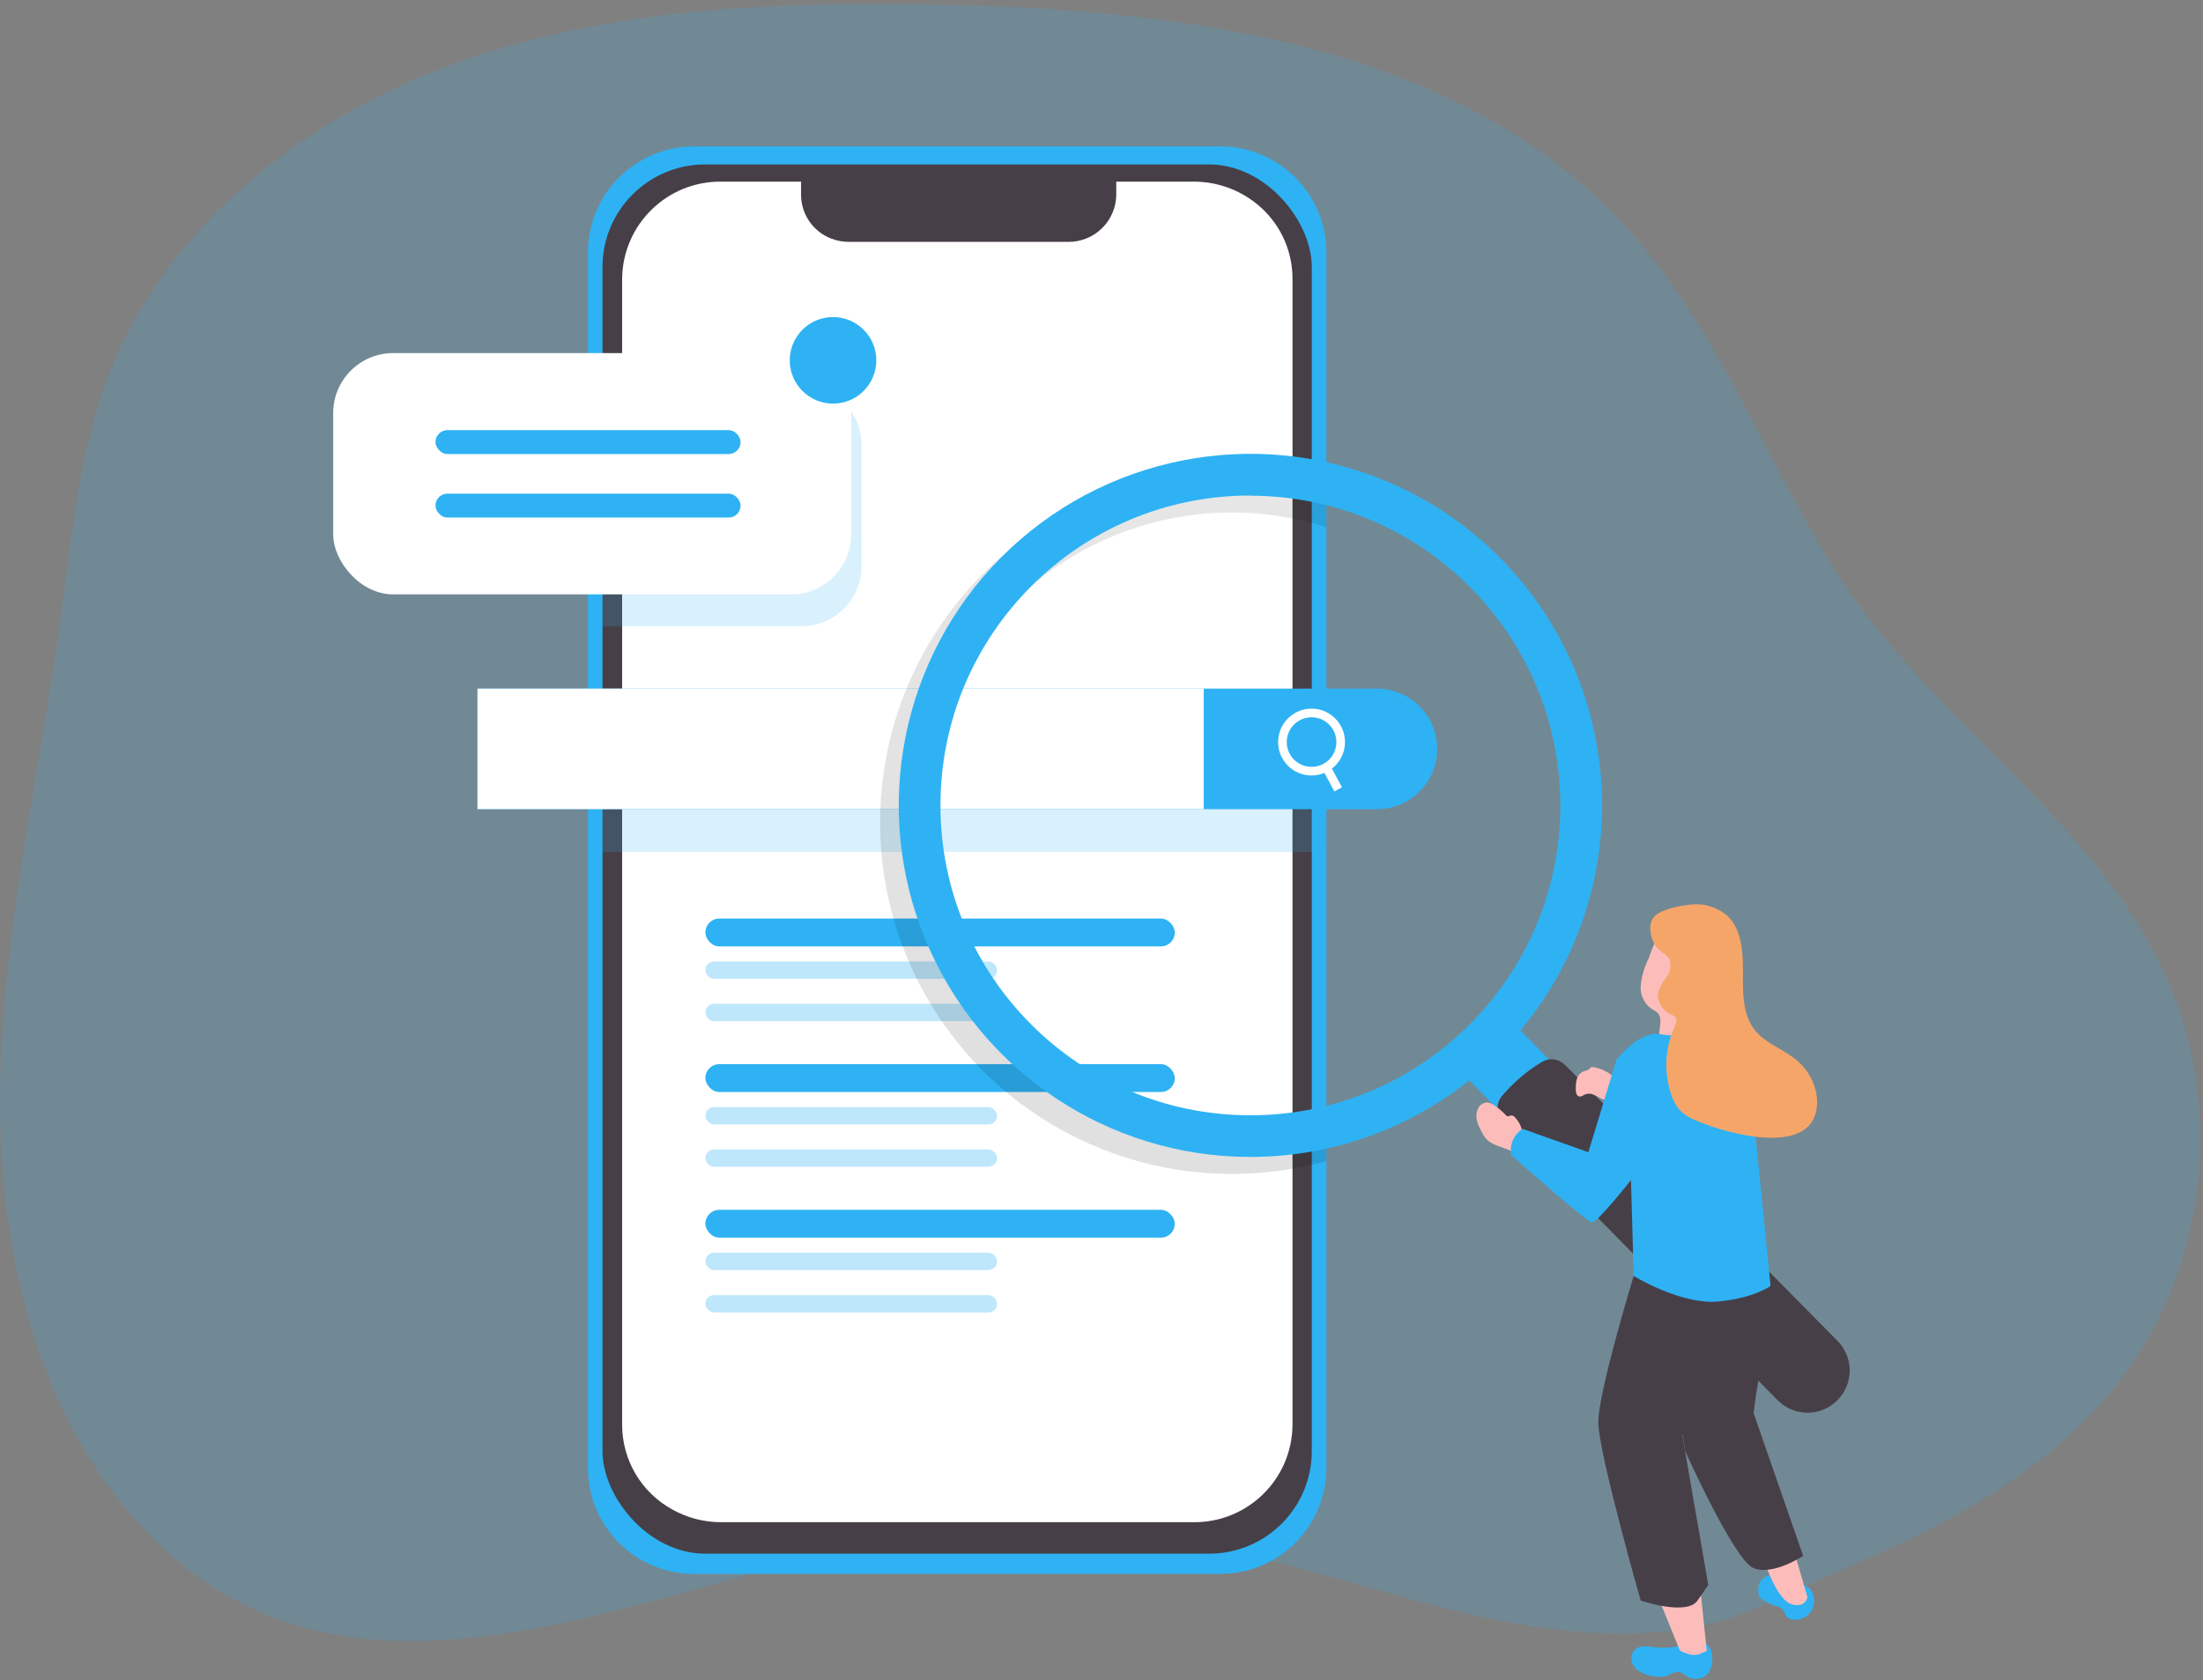 <?xml version="1.0" encoding="UTF-8"?>
<svg width="540px" height="412px" viewBox="0 0 540 412" version="1.1" xmlns="http://www.w3.org/2000/svg" xmlns:xlink="http://www.w3.org/1999/xlink">
    <rect x="0" y="0" width="540" height="412" fill="#808080" stroke="none"/>
    <title>search_engine_</title>
    <defs>
        <linearGradient x1="23.227%" y1="239.99%" x2="113.741%" y2="-331.461%" id="linearGradient-1">
            <stop stop-color="#000000" offset="1%"></stop>
            <stop stop-color="#000000" stop-opacity="0.69" offset="8%"></stop>
            <stop stop-color="#000000" stop-opacity="0.32" offset="21%"></stop>
            <stop stop-color="#000000" stop-opacity="0" offset="100%"></stop>
        </linearGradient>
    </defs>
    <g id="Design" stroke="none" stroke-width="1" fill="none" fill-rule="evenodd">
        <g id="Главная-XL" transform="translate(-285, -1965)">
            <g id="Почему-мы" transform="translate(285, 1770)">
                <g id="search_engine_" transform="translate(0, 195)">
                    <path d="M239.118,1.394 C236.608,1.306 234.112,1.248 231.631,1.19 C191.802,0.358 151.156,1.701 113.546,14.821 C75.936,27.942 41.274,54.533 26.81,91.603 C19.323,110.854 17.557,131.753 14.77,152.215 C9.559,190.584 0.496,228.617 0.015,267.322 C-0.467,306.027 8.771,346.775 35.348,374.972 C81.452,423.951 145.406,394.923 200.267,381.729 C232.826,373.927 266.695,373.325 299.51,379.963 C321.169,384.342 342.083,391.887 363.726,396.528 C379.299,399.87 395.499,401.709 411.363,399.651 C426.6,397.681 438.349,390.413 452.228,384.561 C478.644,373.352 505.352,359.078 522.195,335.012 C535.102,316.119 541.027,293.32 538.949,270.533 C533.768,210.462 477.652,185.242 448.682,138.029 C431.81,110.591 420.31,79.475 398.608,55.686 C359.669,13.07 297.292,3.248 239.118,1.394 Z" id="Path" fill="#2EB2F4" fill-rule="nonzero" opacity="0.18"></path>
                    <path d="M325.124,61.932 L325.124,359.881 C325.124,374.253 313.473,385.903 299.102,385.903 L170.144,385.903 C155.772,385.903 144.122,374.253 144.122,359.881 L144.122,61.932 C144.118,55.028 146.858,48.406 151.738,43.523 C156.619,38.639 163.24,35.896 170.144,35.896 L299.102,35.896 C306.006,35.896 312.627,38.639 317.507,43.523 C322.388,48.406 325.128,55.028 325.124,61.932 Z" id="Path" fill="#2EB2F4" fill-rule="nonzero"></path>
                    <rect id="Rectangle" fill="#473F47" fill-rule="nonzero" x="147.683" y="40.318" width="173.865" height="340.623" rx="25.161"></rect>
                    <path d="M316.819,68.325 L316.819,349.431 C316.683,362.701 305.819,373.35 292.549,373.222 L176.799,373.222 C172.57,373.234 168.411,372.148 164.729,370.068 C157.211,365.917 152.53,358.02 152.499,349.431 L152.499,68.325 C152.643,55.047 163.521,44.398 176.799,44.534 L196.356,44.534 L196.356,47.995 C196.457,52.635 199.334,56.76 203.653,58.459 C205.071,59.018 206.581,59.305 208.104,59.305 L261.871,59.305 C268.28,59.346 273.523,54.213 273.619,47.805 L273.619,44.534 L292.592,44.534 C298.818,44.522 304.814,46.881 309.362,51.132 C314.124,55.581 316.825,61.808 316.819,68.325 Z" id="Path" fill="#FFFFFF" fill-rule="nonzero"></path>
                    <rect id="Rectangle" fill="#2EB2F4" fill-rule="nonzero" opacity="0.31" x="172.902" y="235.739" width="71.499" height="4.247" rx="2.116"></rect>
                    <rect id="Rectangle" fill="#2EB2F4" fill-rule="nonzero" opacity="0.31" x="172.902" y="246.116" width="71.499" height="4.247" rx="2.116"></rect>
                    <rect id="Rectangle" fill="#2EB2F4" fill-rule="nonzero" opacity="0.18" x="144.107" y="197.516" width="181.017" height="11.369"></rect>
                    <path d="M117.034,168.838 L337.5,168.838 C345.665,168.838 352.284,175.457 352.284,183.622 L352.284,183.622 C352.284,191.787 345.665,198.406 337.5,198.406 L117.034,198.406 L117.034,168.838 Z" id="Path" fill="#2EB2F4" fill-rule="nonzero"></path>
                    <rect id="Rectangle" fill="#FFFFFF" fill-rule="nonzero" x="117.034" y="168.838" width="178.025" height="29.554"></rect>
                    <circle id="Oval" stroke="#FFFFFF" stroke-width="2.116" cx="321.49" cy="181.944" r="7.137"></circle>
                    <line x1="328.014" y1="193.546" x2="325.095" y2="188.103" id="Path" stroke="#FFFFFF" stroke-width="2.116"></line>
                    <rect id="Rectangle" fill="#2EB2F4" fill-rule="nonzero" x="172.902" y="225.217" width="115.064" height="6.83" rx="3.415"></rect>
                    <rect id="Rectangle" fill="#2EB2F4" fill-rule="nonzero" opacity="0.31" x="172.902" y="271.452" width="71.499" height="4.247" rx="2.116"></rect>
                    <rect id="Rectangle" fill="#2EB2F4" fill-rule="nonzero" opacity="0.31" x="172.902" y="281.829" width="71.499" height="4.247" rx="2.116"></rect>
                    <rect id="Rectangle" fill="#2EB2F4" fill-rule="nonzero" x="172.902" y="260.915" width="115.064" height="6.83" rx="3.415"></rect>
                    <rect id="Rectangle" fill="#2EB2F4" fill-rule="nonzero" opacity="0.31" x="172.902" y="307.151" width="71.499" height="4.247" rx="2.116"></rect>
                    <rect id="Rectangle" fill="#2EB2F4" fill-rule="nonzero" opacity="0.31" x="172.902" y="317.542" width="71.499" height="4.247" rx="2.116"></rect>
                    <rect id="Rectangle" fill="#2EB2F4" fill-rule="nonzero" x="172.902" y="296.628" width="115.064" height="6.83" rx="3.415"></rect>
                    <g id="Group" opacity="0.41" transform="translate(215.541, 114.838)" fill="url(#linearGradient-1)" fill-rule="nonzero">
                        <path d="M86.363,10.815 C94.246,10.805 102.081,12.032 109.583,14.449 L109.583,3.78 C74.466,-6.035 36.972,7.308 15.951,37.102 C-5.07,66.895 -5.07,106.693 15.951,136.487 C36.972,166.28 74.466,179.623 109.583,169.808 L109.583,159.139 C81.042,168.299 49.784,159.822 29.781,137.498 C9.777,115.175 4.768,83.177 16.992,55.809 C29.216,28.44 56.389,10.816 86.363,10.815 L86.363,10.815 Z" id="Path"></path>
                    </g>
                    <path d="M306.501,283.668 C271.63,283.668 240.195,262.658 226.858,230.438 C213.522,198.218 220.913,161.137 245.583,136.492 C270.253,111.847 307.341,104.494 339.547,117.863 C371.754,131.232 392.732,162.689 392.697,197.56 C392.592,245.107 354.048,283.612 306.501,283.668 Z M306.501,121.493 C264.55,121.493 230.538,155.492 230.522,197.443 C230.506,239.394 264.492,273.42 306.443,273.452 C348.394,273.484 382.432,239.511 382.481,197.56 C382.464,155.597 348.464,121.577 306.501,121.537 L306.501,121.493 Z" id="Shape" fill="#2EB2F4" fill-rule="nonzero"></path>
                    <path d="M423.243,325.19 C420.895,325.192 418.644,324.25 416.997,322.577 L360.516,265.264 C358.31,263.037 357.463,259.801 358.295,256.779 C359.127,253.757 361.51,251.41 364.544,250.625 C367.578,249.84 370.801,250.736 372.994,252.976 L429.475,310.289 C431.951,312.803 432.676,316.557 431.315,319.812 C429.953,323.067 426.771,325.187 423.243,325.19 L423.243,325.19 Z" id="Path" fill="#2EB2F4" fill-rule="nonzero"></path>
                    <path d="M450.302,343.404 C448.355,345.33 445.721,346.401 442.983,346.382 C440.245,346.363 437.627,345.255 435.707,343.302 L369.214,275.816 C368.843,275.449 368.506,275.048 368.207,274.619 C368.032,274.386 367.871,274.152 367.725,273.919 C366.755,272.284 366.919,270.215 368.134,268.752 C369.426,267.214 370.836,265.78 372.352,264.462 C374.093,262.915 375.979,261.542 377.985,260.361 C379.664,259.353 381.8,259.535 383.283,260.813 L383.283,260.813 C383.484,260.971 383.674,261.142 383.852,261.324 L450.462,328.824 C452.376,330.778 453.434,333.412 453.405,336.147 C453.374,338.882 452.258,341.493 450.302,343.404 Z" id="Path" fill="#473F47" fill-rule="nonzero"></path>
                    <path d="M211.184,109.102 L211.184,138.817 C211.184,146.927 204.626,153.511 196.516,153.543 L144.122,153.543 L144.122,94.376 L196.516,94.376 C204.626,94.408 211.184,100.992 211.184,109.102 L211.184,109.102 Z" id="Path" fill="#2EB2F4" fill-rule="nonzero" opacity="0.18"></path>
                    <rect id="Rectangle" fill="#FFFFFF" fill-rule="nonzero" x="81.671" y="86.568" width="126.973" height="59.166" rx="14.726"></rect>
                    <circle id="Oval" fill="#2EB2F4" fill-rule="nonzero" cx="204.193" cy="88.349" r="10.61"></circle>
                    <rect id="Rectangle" fill="#2EB2F4" fill-rule="nonzero" x="106.745" y="105.468" width="74.783" height="5.852" rx="2.919"></rect>
                    <rect id="Rectangle" fill="#2EB2F4" fill-rule="nonzero" x="106.745" y="121.041" width="74.783" height="5.852" rx="2.919"></rect>
                    <path d="M443.574,389.377 C444.851,390.974 445.025,393.19 444.011,394.966 C442.946,396.666 440.907,397.485 438.962,396.995 C438.628,396.911 438.318,396.751 438.057,396.528 C437.517,396.003 437.429,395.069 436.918,394.543 C436.387,394.107 435.746,393.824 435.065,393.726 C433.859,393.284 432.723,392.67 431.694,391.902 C431.527,391.807 431.382,391.678 431.27,391.522 C431.166,391.329 431.111,391.114 431.11,390.895 C430.86,389.773 431.032,388.599 431.591,387.596 C431.898,387.221 432.275,386.908 432.701,386.677 C433.505,386.179 434.426,385.902 435.371,385.874 C436.108,385.924 436.833,386.092 437.517,386.37 C439.457,386.928 441.277,387.838 442.888,389.056" id="Path" fill="#2EB2F4" fill-rule="nonzero"></path>
                    <path d="M439.794,380.43 L443.048,391.639 C443.048,391.639 442.435,394.456 438.991,393.274 C435.546,392.091 432.657,383.262 432.657,383.262 L439.794,380.43 Z" id="Path" fill="#FCBDBA" fill-rule="nonzero"></path>
                    <path d="M405.438,403.869 C404.551,403.718 403.652,403.655 402.752,403.679 C401.842,403.719 400.987,404.131 400.388,404.818 C399.506,406.239 399.777,408.089 401.03,409.196 C402.255,410.208 403.755,410.828 405.336,410.977 C406.296,411.196 407.294,411.196 408.255,410.977 C409.466,410.626 410.619,409.619 411.83,409.999 C412.359,410.219 412.851,410.52 413.29,410.889 C415.006,412.132 417.392,411.832 418.748,410.203 C419.099,409.679 419.351,409.096 419.492,408.481 C420.003,406.54 419.77,404.103 418.164,402.979 C416.267,401.622 414.793,402.556 412.969,403.183 C410.535,403.942 407.968,404.176 405.438,403.869 Z" id="Path" fill="#2EB2F4" fill-rule="nonzero"></path>
                    <path d="M407.014,392.996 L411.772,404.672 C411.772,404.672 414.501,406.321 416.442,405.591 L418.354,404.803 L416.676,388.501 L407.014,392.996 Z" id="Path" fill="#FCBDBA" fill-rule="nonzero"></path>
                    <path d="M371.651,274.313 C371.33,273.89 370.907,273.423 370.396,273.496 C369.885,273.569 369.798,273.773 369.491,273.685 C369.3,273.618 369.136,273.49 369.024,273.321 C368.298,272.55 367.491,271.86 366.616,271.263 C366.083,270.794 365.441,270.468 364.748,270.314 C363.715,270.262 362.753,270.838 362.311,271.774 C361.876,272.682 361.768,273.713 362.004,274.692 C362.262,275.672 362.655,276.61 363.172,277.48 C363.485,278.132 363.883,278.741 364.354,279.29 C365.814,280.881 368.236,281.143 370.192,282.121 C370.401,282.248 370.635,282.328 370.878,282.355 C371.299,282.285 371.662,282.02 371.856,281.639 C372.612,280.561 373.07,279.303 373.184,277.991 C373.079,276.633 372.542,275.344 371.651,274.313 L371.651,274.313 Z" id="Path" fill="#FCBDBA" fill-rule="nonzero"></path>
                    <path d="M390.624,261.659 C390.39,261.594 390.14,261.621 389.924,261.732 C389.802,261.83 389.694,261.942 389.603,262.068 C389.194,262.506 388.523,262.521 387.968,262.769 C387.248,263.132 386.717,263.785 386.509,264.564 C386.315,265.331 386.231,266.122 386.261,266.914 C386.223,267.332 386.268,267.753 386.392,268.154 C386.526,268.553 386.879,268.837 387.297,268.884 C387.629,268.824 387.943,268.689 388.216,268.49 C388.772,268.184 389.417,268.081 390.041,268.198 C390.841,268.456 391.606,268.814 392.317,269.263 C393.055,269.7 393.973,269.7 394.711,269.263 C395.034,268.973 395.288,268.614 395.455,268.212 C396.112,266.753 396.915,265.133 395.455,263.951 C394.085,262.759 392.414,261.966 390.624,261.659 L390.624,261.659 Z" id="Path" fill="#FCBDBA" fill-rule="nonzero"></path>
                    <path d="M433.999,315.295 C433.658,321.434 432.971,327.549 431.942,333.611 C430.628,339.624 429.84,346.454 429.84,346.454 L441.997,381.481 C441.997,381.481 434.598,386.399 429.84,384.488 C425.082,382.576 413.042,355.722 413.042,355.722 L408.459,325.175 L420.587,311.252 L433.999,315.295 Z" id="Path" fill="#473F47" fill-rule="nonzero"></path>
                    <path d="M400.446,312.857 C400.446,312.857 391.777,341.273 391.777,348.658 C391.777,356.043 402.169,392.442 402.169,392.442 C402.169,392.442 413.45,396.265 416.092,392.442 L418.734,388.618 L412.385,351.985 C412.385,351.985 421.375,332.866 422.966,327.948 C423.928,324.917 424.617,321.806 425.024,318.651 L400.446,312.857 Z" id="Path" fill="#473F47" fill-rule="nonzero"></path>
                    <path d="M404.095,235.024 C403.081,237.05 402.434,239.239 402.183,241.49 C401.951,243.756 402.933,245.976 404.766,247.328 C405.318,247.591 405.833,247.924 406.299,248.32 C407.934,249.984 406.065,253.005 406.999,255.165 C407.778,256.602 409.509,257.229 411.028,256.624 C412.482,255.939 413.554,254.637 413.946,253.078 C414.366,251.513 414.553,249.895 414.501,248.276 L414.662,238.629 C414.891,236.483 414.554,234.314 413.684,232.339 C412.5,230.259 410.234,229.035 407.846,229.186 C405.598,229.668 404.912,233.142 404.095,235.024 Z" id="Path" fill="#FCBDBA" fill-rule="nonzero"></path>
                    <path d="M370.44,283.186 C370.44,283.186 388.946,299.722 390.259,299.722 C391.573,299.722 399.79,289.331 399.79,289.331 L400.446,312.843 C402.732,314.192 405.112,315.372 407.569,316.375 C411.568,318.009 416.632,319.527 421.054,319.118 C430.044,318.301 433.999,315.295 433.999,315.295 L428.468,259.923 C428.468,259.923 417.989,252.377 414.414,253.53 C411.85,253.987 409.227,253.987 406.664,253.53 C401.497,252.859 396.214,259.923 396.214,259.923 L389.34,282.501 L373.213,276.779 C371.057,278.14 369.956,280.684 370.44,283.186 Z" id="Path" fill="#2EB2F4" fill-rule="nonzero"></path>
                    <path d="M405.657,224.56 C407.598,222.794 411.991,222.064 414.136,221.831 C417.472,221.356 420.851,222.346 423.404,224.545 C426.906,227.873 427.271,233.302 427.228,238.294 C427.184,243.285 427.111,248.641 430.03,252.436 C432.54,255.676 436.641,257.018 439.837,259.514 C443.03,261.881 445.05,265.507 445.383,269.468 C446.128,284.471 423.214,278.035 415.639,274.692 C414.299,274.175 413.067,273.413 412.005,272.445 C410.885,271.234 410.061,269.781 409.597,268.198 C407.819,262.836 408.121,257.002 410.444,251.852 C410.794,251.093 411.174,250.144 410.692,249.473 C410.429,249.176 410.099,248.946 409.729,248.802 C407.751,247.981 406.434,246.082 406.357,243.942 C406.671,242.404 407.363,240.97 408.371,239.768 C409.375,238.546 409.714,236.909 409.276,235.389 C408.751,234.207 407.496,233.623 406.562,232.762 C404.927,231.303 403.745,227.377 405.102,225.275 C405.257,225.015 405.443,224.775 405.657,224.56 Z" id="Path" fill="#F6A569" fill-rule="nonzero"></path>
                </g>
            </g>
        </g>
    </g>
</svg>